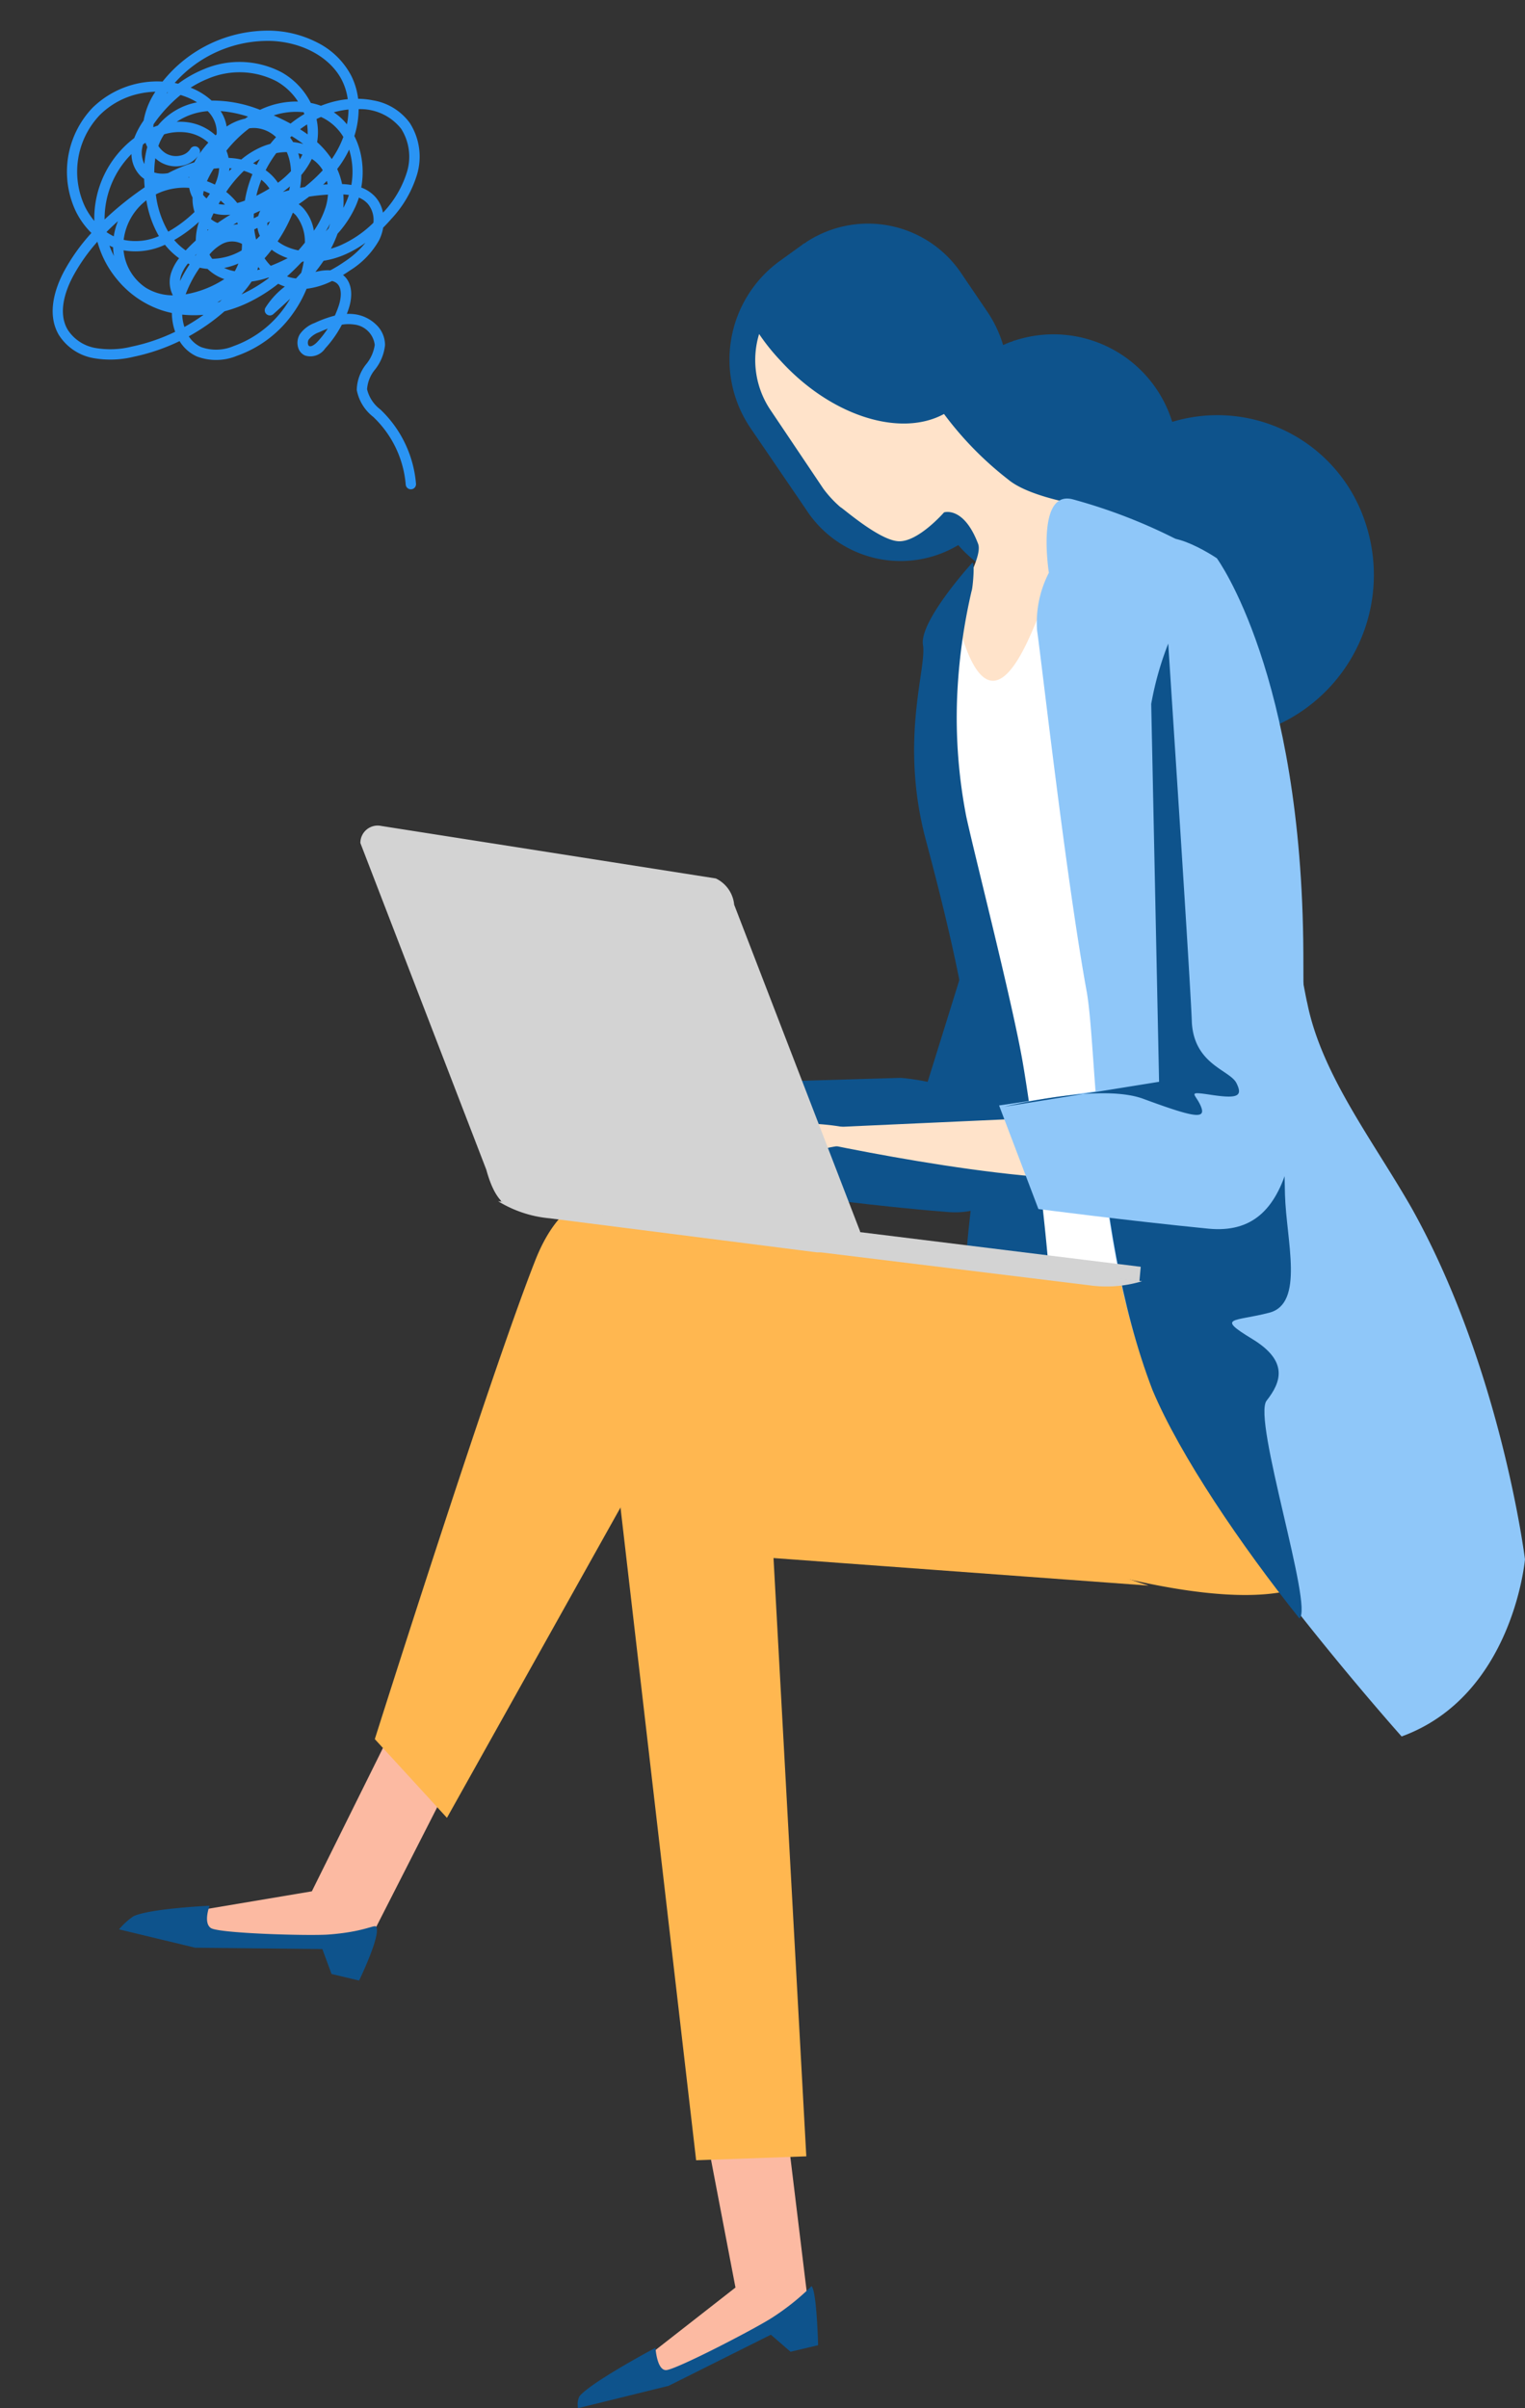 <svg xmlns="http://www.w3.org/2000/svg" xmlns:xlink="http://www.w3.org/1999/xlink" width="134.272" height="211.957" viewBox="0 0 134.272 211.957">
  <rect x="0" y="0" width="134.272" height="211.957" fill="#333333" stroke="none"/>
  <defs>
    <clipPath id="clip-path">
      <rect id="長方形_26239" data-name="長方形 26239" width="34.804" height="42.482" fill="none"/>
    </clipPath>
    <clipPath id="clip-path-2">
      <rect id="長方形_26241" data-name="長方形 26241" width="123.789" height="192.273" fill="none"/>
    </clipPath>
  </defs>
  <g id="グループ_13001" data-name="グループ 13001" transform="translate(0 7.829) rotate(-13)">
    <g id="グループ_12971" data-name="グループ 12971" transform="translate(0 0)" clip-path="url(#clip-path)">
      <path id="パス_48535" data-name="パス 48535" d="M27.422,42.483a.446.446,0,0,1-.068-.005.452.452,0,0,1-.38-.515,9.259,9.259,0,0,0-1.246-6.13c-.065-.105-.132-.21-.2-.317a3.9,3.9,0,0,1-.881-2.631A3.748,3.748,0,0,1,26,30.83a3.438,3.438,0,0,0,1.081-1.456A2.047,2.047,0,0,0,25.7,27.212a3.545,3.545,0,0,0-1.039-.224,9.685,9.685,0,0,1-1.9,1.705,1.571,1.571,0,0,1-1.866.214,1.1,1.1,0,0,1-.436-.813,1.472,1.472,0,0,1,.4-1.112,2.765,2.765,0,0,1,1.509-.683,10.036,10.036,0,0,1,1.872-.229,8.647,8.647,0,0,0,.5-.723c.41-.659.7-1.543.277-2.046a.977.977,0,0,0-.341-.253,6.8,6.8,0,0,1-2.33.161A10.645,10.645,0,0,1,20.8,24.957a10.185,10.185,0,0,1-5.76,2.623,4.782,4.782,0,0,1-3.455-.744,3.424,3.424,0,0,1-1.171-1.654,17.452,17.452,0,0,1-4.25.434,8.594,8.594,0,0,1-3.488-.686,4.546,4.546,0,0,1-2.5-2.674c-.683-2.187.79-4.3,1.729-5.371a17.09,17.09,0,0,1,3.085-2.722,7.017,7.017,0,0,1-.912-2.184A8.159,8.159,0,0,1,7.558,3.452a8.151,8.151,0,0,1,6.535-.864A11.884,11.884,0,0,1,24.372.362a9.51,9.51,0,0,1,3.769,1.945A6.8,6.8,0,0,1,30.4,5.846a6.227,6.227,0,0,1,.13,2.092,7.218,7.218,0,0,1,1.252.431,5.029,5.029,0,0,1,2.7,2.662,5.5,5.5,0,0,1-.4,4.573A9.936,9.936,0,0,1,30.993,18.9q-.434.314-.868.585a3.982,3.982,0,0,1-.583.981,7.413,7.413,0,0,1-3.107,2.031q-.354.14-.692.253c.6.744.514,1.891-.224,3.078q-.105.168-.217.333a4.163,4.163,0,0,1,.735.211,3.348,3.348,0,0,1,1.547,1.262,2.47,2.47,0,0,1,.374,1.967,4.138,4.138,0,0,1-1.329,1.882,3.048,3.048,0,0,0-1.084,1.543,3.154,3.154,0,0,0,.75,2.007c.07.11.139.22.207.329a10.183,10.183,0,0,1,1.37,6.738.453.453,0,0,1-.447.385M23.368,27.046c-.278.038-.551.088-.814.141a2.006,2.006,0,0,0-1.037.425.563.563,0,0,0-.145.408.21.21,0,0,0,.073.161c.137.1.458.011.816-.233a8.78,8.78,0,0,0,1.108-.9M11.3,24.955a2.53,2.53,0,0,0,.832,1.159,3.93,3.93,0,0,0,2.819.565,9.385,9.385,0,0,0,5.787-2.94c-.581.34-1.168.665-1.75.987a.453.453,0,0,1-.538-.717,7.083,7.083,0,0,1,2.076-1.421,4.366,4.366,0,0,1-.516-.369,14.03,14.03,0,0,1-3.055,1.044,11.639,11.639,0,0,1-2.095.251,17.653,17.653,0,0,1-3.56,1.441M5.331,15.029a16.053,16.053,0,0,0-2.747,2.454c-.814.924-2.1,2.737-1.545,4.5a3.646,3.646,0,0,0,2.02,2.123,7.743,7.743,0,0,0,3.129.6,16.553,16.553,0,0,0,4.031-.411,5.006,5.006,0,0,1,.091-1.677,8.386,8.386,0,0,1-.81-.429,8.613,8.613,0,0,1-3.239-3.56,8.77,8.77,0,0,1-.929-3.6m5.831,7.937a4.042,4.042,0,0,0-.055,1.1,16.586,16.586,0,0,0,1.882-.663,9.959,9.959,0,0,1-1.827-.441m3.248-.354h.212c.084-.047.169-.1.253-.144q-.23.082-.465.143M17.773,21.5a8.569,8.569,0,0,1-.926.762c-.063.047-.127.092-.191.138l.113-.023a12.989,12.989,0,0,0,2.566-.845l-.034-.042a8.091,8.091,0,0,1-1.527.01m3.14.261a3.31,3.31,0,0,0,.356.2,3.469,3.469,0,0,0,.371.155c.19-.127.38-.256.566-.388a9.124,9.124,0,0,0,.434-.913l-.062-.021-.159.049q-.752.505-1.505.916m2.57.181c.11,0,.219,0,.328.008a3.806,3.806,0,0,1,.934.15,11.8,11.8,0,0,0,1.358-.45,7.923,7.923,0,0,0,2.2-1.218,9.553,9.553,0,0,1-2.161.633,7.824,7.824,0,0,1-1.783.084c-.3.278-.608.541-.926.792h.05M11.86,21.29a9.051,9.051,0,0,0,3.151-.384c.157-.048.314-.1.47-.152a4.029,4.029,0,0,1-1.237-1.21,4.819,4.819,0,0,1-.605-.24l-.042-.021A10.5,10.5,0,0,0,11.86,21.29m-4.455-5a4.436,4.436,0,0,0,1.172,3.649,4.529,4.529,0,0,0,2.165,1.183,2.606,2.606,0,0,1,.361-2.057,4.249,4.249,0,0,1,.909-1,6.144,6.144,0,0,1-.946-1.436,6.122,6.122,0,0,1-3.66-.339m11.219,4.094-.006.012q-.062.12-.132.234l.254-.005c-.04-.079-.079-.16-.116-.241m.722-.615a4.564,4.564,0,0,0,.38.761c.25-.036.489-.078.712-.121.286-.056.585-.12.893-.2q-.224-.139-.432-.3a4.637,4.637,0,0,1-.778-.74q-.377.311-.775.594m-3.666.024a3.621,3.621,0,0,0,.853.495,5.135,5.135,0,0,0,.462-.59,6.3,6.3,0,0,1-1.315.1M26.094,19.1a10.2,10.2,0,0,1-.867,1.153A7.074,7.074,0,0,0,26,20.172a9.74,9.74,0,0,0,3.385-1.3,2.2,2.2,0,0,0-.116-1.756,2.131,2.131,0,0,0-.631-.687,7.273,7.273,0,0,1-.432.649A9.238,9.238,0,0,1,26.094,19.1m-13.422-.409a3.472,3.472,0,0,0-.8.851,2.007,2.007,0,0,0-.225.493A12.907,12.907,0,0,1,12.8,18.792l-.127-.1m8.128-.12a3.715,3.715,0,0,0,.645.617,4.986,4.986,0,0,0,.956.566q.356-.255.71-.531a3.714,3.714,0,0,0-.227-2.522,1.8,1.8,0,0,0-.209-.293A13.9,13.9,0,0,1,20.8,18.573m-5.954.2a5.342,5.342,0,0,0,2.687-.138,4.59,4.59,0,0,0,.16-.554,1.865,1.865,0,0,0-1.8-.358,3.855,3.855,0,0,0-1.2.626c.007.029.014.057.023.084a2.265,2.265,0,0,0,.129.34m10.8-.683c-.165.2-.338.387-.513.566.1-.061.2-.125.294-.19.076-.124.15-.25.219-.375M23.342,15.8a2.548,2.548,0,0,1,.331.46,3.946,3.946,0,0,1,.448,2.116,7.694,7.694,0,0,0,1.51-1.848,4.88,4.88,0,0,0,.411-.97q-.824-.139-1.657-.2c-.346.159-.694.305-1.044.442m5.708-.184a3.108,3.108,0,0,1,1,1.056,2.875,2.875,0,0,1,.357,1.528l.052-.038a9.058,9.058,0,0,0,2.815-2.986,4.587,4.587,0,0,0,.356-3.807,4.565,4.565,0,0,0-3.26-2.532,8.106,8.106,0,0,1-.9,2.221,6.634,6.634,0,0,1,.189,1.747,7.524,7.524,0,0,1-.62,2.811m-15.6,2.531.029.02c.053-.047.107-.094.163-.141l-.191.121m5.593-1.067a6.825,6.825,0,0,0-.038.911l.038-.022c.1-.058.224-.135.357-.226l-.016-.081a2.553,2.553,0,0,1-.035-.644c-.1.022-.2.043-.306.062m-7.078-.673a5.206,5.206,0,0,0,.78,1.119l.008-.005q.513-.342,1.055-.649a5.428,5.428,0,0,1,.639-1.537,12.024,12.024,0,0,1-2.483,1.073m8.337.371a1.681,1.681,0,0,0-.046.26c.1-.1.2-.213.3-.33l-.237.066-.016,0m7.074-.927A7.744,7.744,0,0,1,27.1,17c.13-.149.257-.3.377-.466a6.038,6.038,0,0,0,.354-.53c-.141-.056-.292-.107-.453-.155m-21.09-.241a7.789,7.789,0,0,0,.18.971,5.321,5.321,0,0,1,.1-.765c-.1-.066-.188-.134-.278-.206m11.032.665c.052.006.1.011.156.015.084.006.169.01.254.012-.009-.051-.018-.1-.028-.153-.128.04-.255.082-.383.126m-2.287-.123c-.019.036-.036.073-.053.109l.11-.052-.057-.057m4.278-.431c-.038.135-.072.268-.1.4.142-.032.283-.066.425-.1a2.367,2.367,0,0,1,.283-.419c-.2.037-.4.076-.6.12M7.622,15.39a5.1,5.1,0,0,0,3.1.38c-.014-.043-.028-.087-.041-.131a9.2,9.2,0,0,1-.33-3.19c-.094.042-.186.087-.277.136A5.176,5.176,0,0,0,7.622,15.39m7.9-.053a2.056,2.056,0,0,0,.491.469q.621-.252,1.262-.461a4.335,4.335,0,0,1-.608-.121,3.683,3.683,0,0,1-.81-.33c-.12.149-.232.3-.335.443m-4.241-3.208a8.6,8.6,0,0,0,.267,3.249c.02.066.04.13.061.194A11.222,11.222,0,0,0,14.254,14.4a3.674,3.674,0,0,1,.116-1.277c-.01-.036-.02-.072-.028-.108a2.631,2.631,0,0,1-.066-.782,5.575,5.575,0,0,0-2.994-.105m16.181,2.805a6.824,6.824,0,0,1,.778.261,6.576,6.576,0,0,0,.511-3.075,9.32,9.32,0,0,1-1.158,1.213c-.083.072-.165.143-.25.212.013.062.024.123.034.185a6.229,6.229,0,0,1,.085,1.2M6.3,14.381a4.683,4.683,0,0,0,.542.512A5.889,5.889,0,0,1,7.5,13.675q-.628.343-1.2.706m19.526.227c.129.019.259.04.388.061.008-.1.013-.207.013-.309q-.2.128-.4.248m-8.457-1.295a6.127,6.127,0,0,1,.728,1.169,6.633,6.633,0,0,0,.7-.054,10.587,10.587,0,0,1,1.17-2.115,5.084,5.084,0,0,0-.664-.46,11.19,11.19,0,0,0-1.938,1.459m6.419,1.113.418.019a13.19,13.19,0,0,0,1.877-1.077c-.02-.062-.04-.123-.064-.182a2.991,2.991,0,0,0-.651-1.01,6.672,6.672,0,0,1-1.223,1.177,7.662,7.662,0,0,1-.356,1.073m-.846-.323q-.343.178-.713.335c.19-.009.382-.015.572-.019.05-.106.1-.211.141-.316m-6.466.091a2.936,2.936,0,0,0,.435.158l.1.025a5.024,5.024,0,0,0-.295-.428c-.068.069-.136.14-.206.212l-.031.033m4.146-1.228a9.683,9.683,0,0,0-.744,1.271,12.278,12.278,0,0,0,1.267-.357,3.3,3.3,0,0,0-.524-.913m.56-.735a4.284,4.284,0,0,1,.806,1.32,8.541,8.541,0,0,0,1.347-.736,5.007,5.007,0,0,0,.085-1.153,3.77,3.77,0,0,0-.069-.566,4.991,4.991,0,0,0-.92-.12,10.446,10.446,0,0,0-1.25,1.255m-5.856.874a1.889,1.889,0,0,0,.228.375c.128-.109.257-.224.382-.344-.106-.088-.216-.172-.33-.251-.048-.034-.1-.066-.147-.1-.028.059-.055.119-.079.178s-.037.093-.054.14M9.994,8.184a8.082,8.082,0,0,0-3.606,5.084,28.441,28.441,0,0,1,3.3-1.652c.264-.112.522-.217.776-.317.013-.1.028-.194.043-.292.024-.151.049-.3.077-.443a2.35,2.35,0,0,1-.239-.3,2.779,2.779,0,0,1-.354-2.081m1.791-5.019A7,7,0,0,0,8.042,4.216a7.229,7.229,0,0,0-3.084,7.555,6.208,6.208,0,0,0,.519,1.416,8.887,8.887,0,0,1,5.068-6.316A7.126,7.126,0,0,1,11.7,5.55a6.637,6.637,0,0,1,1.575-2.235,7.5,7.5,0,0,0-1.492-.15m14.37,7.68a7.728,7.728,0,0,1,.919,1.74,8.374,8.374,0,0,0,1.434-1.67,4.489,4.489,0,0,0-.988-1.671,4.34,4.34,0,0,0-.534-.483q-.214.04-.426.092a5.325,5.325,0,0,1-.364,1.89c-.013.034-.027.068-.041.1M15.927,12.013c.066.041.129.084.193.128.145.1.286.208.421.321a3.929,3.929,0,0,0,.691-1.325q-.236-.04-.48-.066a8.36,8.36,0,0,0-.825.941m8.383-.585c.006.065.01.128.013.193.005.12.006.242,0,.364q.171-.176.326-.371c-.111-.067-.225-.129-.344-.186m-4.06-.038c.093.067.185.137.274.21q.187-.222.386-.436a6.364,6.364,0,0,0-.66.225m-2.135-.048c-.023.086-.048.171-.077.254q.136-.1.277-.191l-.1-.031-.105-.032m-3.734-.019.1.029L14.5,11.3l-.119.025m3.864-.885c.083.023.164.047.245.073a6.1,6.1,0,0,1,.811.318,7.34,7.34,0,0,1,1.915-.664,5.5,5.5,0,0,1,.883-.1q.307-.244.627-.465a2.912,2.912,0,0,0-1.571-1.187,2.807,2.807,0,0,0-.55-.1A11.132,11.132,0,0,0,18.2,9.78c.016.1.029.2.036.3.009.119.012.237.009.353m5.853-.069q.22.075.433.169c.138.061.273.127.4.2a11.187,11.187,0,0,0-.845-.909l-.159.09c.064.148.119.3.169.452m-12.515-.146a2.577,2.577,0,0,0,1.176.328c.425-.109.837-.2,1.24-.263a11.718,11.718,0,0,1,1.218-.14c.136-.163.28-.317.426-.46a2.28,2.28,0,0,1-1.439.506,2.681,2.681,0,0,1-1.888-.737,2.848,2.848,0,0,1-.361-.434,8.713,8.713,0,0,0-.372,1.2M24.945,9.4q.291.295.548.593a4.5,4.5,0,0,0,.145-.867c-.234.083-.465.173-.692.274m3.226-.786.01.01a5.248,5.248,0,0,1,.881,1.281,6.905,6.905,0,0,0,.427-1.238,7.437,7.437,0,0,0-1.318-.052m-12.69.154a.453.453,0,0,1,.35.74,8.325,8.325,0,0,1,.668-.552c.1-.078.209-.154.312-.226a3.625,3.625,0,0,0-1.635-1.288,4.718,4.718,0,0,0-1.992-.3,4.445,4.445,0,0,0-.727.884,2.108,2.108,0,0,0,.493.781,1.76,1.76,0,0,0,1.242.479,1.341,1.341,0,0,0,.964-.381.451.451,0,0,1,.325-.137M11.167,7.594a3.166,3.166,0,0,0-.139.289A2.235,2.235,0,0,0,10.9,9.3a7.805,7.805,0,0,1,.585-1.4,3.637,3.637,0,0,1-.066-.4c-.084.029-.166.059-.249.092m11.789.1q.694.516,1.28,1.036a10.751,10.751,0,0,1,1.374-.547c-.007-.057-.015-.112-.023-.169a6.29,6.29,0,0,0-2.63-.321M14.509,6.319a5.2,5.2,0,0,1,1,.282,4.533,4.533,0,0,1,2.063,1.645l.112-.063c.014-.041.027-.083.04-.125a2.645,2.645,0,0,0-.343-2.04,5.679,5.679,0,0,0-2.872.3M26.387,7.357A5.879,5.879,0,0,1,27.2,7.8c.254-.039.51-.066.765-.085a8.327,8.327,0,0,1,1.667.05,5.316,5.316,0,0,0-.119-1.712c-.533-2.212-2.644-4.1-5.375-4.819a10.964,10.964,0,0,0-9.036,1.715c.1.042.192.087.286.133a10.246,10.246,0,0,1,2.474-.735,8.009,8.009,0,0,1,6.623,1.8,6.389,6.389,0,0,1,1.9,3.2m-7.9-1.089A3.432,3.432,0,0,1,18.7,7.714,4.738,4.738,0,0,1,20.445,7.4q.144-.059.288-.113a10.463,10.463,0,0,0-2.245-1.018m5.039.494a7.246,7.246,0,0,1,1.732.207l.058.014A5.455,5.455,0,0,0,23.88,4.823a7.1,7.1,0,0,0-5.872-1.576,9.011,9.011,0,0,0-1.626.42c.127.089.251.181.373.277a5.959,5.959,0,0,1,1.169,1.247l.071.015a11.418,11.418,0,0,1,3.9,1.735h0a7.571,7.571,0,0,1,1.635-.18M12.473,6.071c-.027.077-.05.154-.071.233l0,.017c.14-.023.28-.042.419-.056a5.873,5.873,0,0,1,3.818-1.213,5.174,5.174,0,0,0-.444-.4,6.456,6.456,0,0,0-.825-.558,12.5,12.5,0,0,0-2.892,1.976M14.295,3.6,14.19,3.7c.048-.028.094-.055.142-.081L14.295,3.6" transform="translate(0 -0.001)" fill="#2a94f4"/>
    </g>
  </g>
  <g id="グループ_13002" data-name="グループ 13002" transform="translate(10.483 19.685)">
    <path id="パス_48552" data-name="パス 48552" d="M30.6,51.507H44.111l1.848,9.469H32.217Z" transform="translate(4.735 7.969)" fill="#fff"/>
    <path id="パス_48553" data-name="パス 48553" d="M50.3,11.007H62.54l2.194,8.2H52.263Z" transform="translate(7.784 1.702)" fill="#fff"/>
    <g id="グループ_12978" data-name="グループ 12978" transform="translate(0 -0.001)">
      <g id="グループ_12977" data-name="グループ 12977" clip-path="url(#clip-path-2)">
        <path id="パス_48554" data-name="パス 48554" d="M70.988,69.166s-.231,2.079-9.815,2.079S37.5,68.7,37.5,68.7L59.9,66.51s8.545-.462,11.086,2.656" transform="translate(5.803 10.288)" fill="#0e538c"/>
        <path id="パス_48555" data-name="パス 48555" d="M47.629,69.666c-5.427,0-7.737,2.771-9.931,3.7a44.991,44.991,0,0,0-4.388,2.194c1.27-2.425,3-2.425,3.811-3.233s.577-.346-1.27-.577c-1.039-.115-3,1.963-4.388,3A6.419,6.419,0,0,1,29.5,75.786a32.206,32.206,0,0,1,3.233-3.7,37.031,37.031,0,0,1,5.543-3.926c1.155-.462,4.85-.577,7.39-.231,3,.462,5.889,1.732,1.963,1.732" transform="translate(4.565 10.481)" fill="#0e538c"/>
        <path id="パス_48556" data-name="パス 48556" d="M38.421,68.307a19.531,19.531,0,0,0-4.965,1.732c-.462.346-2.656,2.771-2.656,2.771a4.754,4.754,0,0,0,2.425-1.155,36.075,36.075,0,0,1,5.2-3.349" transform="translate(4.766 10.57)" fill="#0e538c"/>
        <path id="パス_48557" data-name="パス 48557" d="M61.178,65.107s10.508.693,9.815,7.159c-.346,3.7-2.771,4.965-6,4.619C59.1,76.423,52.4,75.5,52.4,75.5l-3-10.046Z" transform="translate(7.644 10.075)" fill="#0e538c"/>
        <path id="パス_48558" data-name="パス 48558" d="M61.839,70.933,72.232,37.561s1.5-4.85,4.042-4.042c3.58,1.27,1.848,5.312,1.5,7.621-.577,4.85-.231,6.928-3.58,18.591-2.079,7.159-3.811,15.474-5.658,20.208-1.27,3.233-3.349-1.386-6.582-2.771-5.889-2.309-.115-6.236-.115-6.236" transform="translate(9.177 5.173)" fill="#0e538c"/>
        <path id="パス_48559" data-name="パス 48559" d="M62.281,23.414a10.942,10.942,0,0,0,13.741,6.813c.115,0,.231-.115.346-.115a11.27,11.27,0,0,0,6.7-14.319A10.942,10.942,0,0,0,69.325,8.98c-.115,0-.231.115-.346.115a11.375,11.375,0,0,0-6.7,14.319" transform="translate(9.545 1.305)" fill="#0e538c"/>
        <path id="パス_48560" data-name="パス 48560" d="M53.3,25.181a9.9,9.9,0,0,0,13.741,2.887c.115-.115.231-.115.346-.231L66.7,22.295a10.615,10.615,0,0,0,2.54-14.55L67.046,4.512A9.9,9.9,0,0,0,53.3,1.625c-.115.115-.231.115-.346.231l-2.079,1.5a10.725,10.725,0,0,0-2.54,14.55Z" transform="translate(7.204 0)" fill="#0e538c"/>
        <path id="パス_48561" data-name="パス 48561" d="M48.847,8.407a18,18,0,0,0,1.848,2.309c4.5,4.965,10.624,6.813,14.434,4.734a29.748,29.748,0,0,0,5.658,5.774c2.079,1.732,7.506,2.425,7.506,2.425,3.118,3.464-8.661,23.557-9.469,23.441-1.732-.115-3.926-11.316-2.309-15.243.693-1.848,1.963-4.042,1.617-4.965-1.27-3.349-3-2.771-3-2.771s-2.309,2.656-4.042,2.54-4.965-3-5.081-3a9.972,9.972,0,0,1-1.5-1.617l-4.734-7.044a7.878,7.878,0,0,1-.924-6.582" transform="translate(7.505 1.301)" fill="#ffe3ca"/>
        <path id="パス_48562" data-name="パス 48562" d="M82.91,89.951S79.1,94.57,77.829,95.032c-1.617.693-6.351-.808-6.351-.808s-1.27-21.247-2.771-29.446-3.58-10.393-3.7-13.049c-.115-4.157-3.58-5.889-3-9.122s1.617-14.9,1.963-13.28c3,13.164,6.7,2.194,7.506.462.462-.924,11.432,60.162,11.432,60.162" transform="translate(9.585 4.515)" fill="#fff"/>
        <path id="パス_48563" data-name="パス 48563" d="M65.677,25.918S61.058,31,61.4,33.077s-2.079,8.314.231,17.09c2.656,9.931,4.042,16.744,4.5,23.326S64.407,86.08,65.33,94.047c.693,6.351,2.079,6.7,2.079,6.7a4.893,4.893,0,0,0,4.734-1.732C74.107,96.588,71.1,75.11,70.18,69.8S66.023,51.9,65.215,48.2A45.592,45.592,0,0,1,64.407,37.7a50.649,50.649,0,0,1,1.27-9.353c.115-.231.346-3,0-2.425" transform="translate(9.382 3.998)" fill="#0e538c"/>
        <path id="パス_48564" data-name="パス 48564" d="M72.213,33.664A13.777,13.777,0,0,0,89.65,42.324c.115,0,.231-.115.462-.115a14.506,14.506,0,0,0,8.545-18.245A13.7,13.7,0,0,0,81.336,15.3c-.115,0-.346.115-.462.115a14.274,14.274,0,0,0-8.661,18.245" transform="translate(11.044 2.257)" fill="#0e538c"/>
        <path id="パス_48565" data-name="パス 48565" d="M52.412,140.907l2.54,20.9L43.636,167.12,37.4,168.505l11.086-8.661-3.58-18.707Z" transform="translate(5.787 21.804)" fill="#fcbaa2"/>
        <path id="パス_48566" data-name="パス 48566" d="M56.138,162.4l-2.425.577-1.732-1.5-9.007,4.5-7.968,1.963a1.63,1.63,0,0,1,.115-1.039c1.039-1.27,6.7-4.273,6.7-4.273s.115,1.963.924,1.963,7.737-3.58,9.353-4.619a21.361,21.361,0,0,0,3.464-2.771c.462.462.577,5.2.577,5.2" transform="translate(5.41 24.325)" fill="#0e538c"/>
        <path id="パス_48567" data-name="パス 48567" d="M30.4,116.2l-9.007,17.668-12.356-.577L2.8,131.444l13.741-2.309,7.506-15.127Z" transform="translate(0.433 17.642)" fill="#fcbaa2"/>
        <path id="パス_48568" data-name="パス 48568" d="M21.132,134.789l-2.425-.577-.808-2.194L6.7,131.9,0,130.286a6.052,6.052,0,0,1,1.27-1.155c1.5-.693,6.7-.924,6.7-.924s-.577,1.5.115,1.963,8.314.693,10.277.577c3.233-.231,4.157-.924,4.273-.693.462.693-1.5,4.734-1.5,4.734" transform="translate(0 19.839)" fill="#0e538c"/>
        <path id="パス_48569" data-name="パス 48569" d="M93.519,70.007l-6.7,3v9.238L40.747,74.741s-4.388-1.386-7.159,5.774C29.546,90.792,19.5,122.548,19.5,122.548l6.351,6.928L45.944,93.564s41.224,19.977,54.85,15.7c5.2-1.732,9.238-11.2,8.43-20.9a105.108,105.108,0,0,0-2.079-14.55Z" transform="translate(3.018 10.833)" fill="#ffb750"/>
        <path id="パス_48570" data-name="パス 48570" d="M84.8,106.379l-33.026-2.425,2.887,52.656-9.7.346L37.8,95.178s1.963-9.238,8.2-7.852,21.594,13.626,38.8,19.053" transform="translate(5.849 13.491)" fill="#ffb750"/>
        <path id="パス_48571" data-name="パス 48571" d="M102.1,129.908s-17.321-19.4-21.825-30.37c-5.312-13.164-4.965-29.561-5.889-35.1C72.543,54.387,70.349,34.872,70,32.563a9.6,9.6,0,0,1,1.039-5.081s-1.155-7.275,2.079-6.467a47.718,47.718,0,0,1,10.97,4.5c3,1.386,9.238,38.106,9.7,39.839,1.27,6.351,5.889,12.24,9.238,18.129,7.852,14.088,9.931,30.832,9.931,30.832s-1.039,12.009-10.855,15.589" transform="translate(10.829 3.242)" fill="#8fc7f9"/>
        <path id="パス_48572" data-name="パス 48572" d="M87.438,71.687s-.115,2.309-11.2,1.848S49.1,69.262,49.1,69.262l25.52-1.155c.115,0,9.815,0,12.818,3.58" transform="translate(7.598 10.539)" fill="#ffe3ca"/>
        <path id="パス_48573" data-name="パス 48573" d="M58.952,70.457c-5.2-.115-7.506,2.656-9.584,3.464A34.887,34.887,0,0,0,45.211,76c1.155-2.309,2.887-2.309,3.7-3.118s.693-.346-1.27-.577c-1.039-.115-3,1.848-4.273,2.887A5.321,5.321,0,0,1,41.4,76.23a30.091,30.091,0,0,1,3.118-3.58,29.031,29.031,0,0,1,5.312-3.7,21.247,21.247,0,0,1,7.159-.115c2.887.462,5.774,1.732,1.963,1.617" transform="translate(6.406 10.614)" fill="#ffe3ca"/>
        <path id="パス_48574" data-name="パス 48574" d="M50.075,69.007a32.286,32.286,0,0,0-4.734,1.5c-.462.346-2.54,2.54-2.54,2.54a4.741,4.741,0,0,0,2.309-1.039c1.617-1.039,3.233-2.079,4.965-3" transform="translate(6.623 10.678)" fill="#ffe3ca"/>
        <path id="パス_48575" data-name="パス 48575" d="M74.7,70.168l16.282-8.661s0,10.393.115,14.434,1.732,9.584-1.386,10.393-4.734.346-1.5,2.309,2.54,3.811,1.27,5.427,4.157,18.245,2.887,19.169c-5.081-6.351-10.508-14.319-12.933-20.093C76.548,85.641,75.393,77.1,74.7,70.168" transform="translate(11.559 9.518)" fill="#0e538c"/>
        <path id="パス_48576" data-name="パス 48576" d="M81.188,71.819,80.5,38.563s0-10.393.231-13.4,5.543.577,5.543.577S93.775,35.907,93.89,60.5c.115,16.4-.808,24.942-8.314,24.25-7.044-.693-15.012-1.732-15.012-1.732L67.1,73.9Z" transform="translate(10.383 3.709)" fill="#8fc7f9"/>
        <path id="パス_48577" data-name="パス 48577" d="M85.336,81.706,29.1,74.662l.231-1.155,56.121,6.928Z" transform="translate(4.503 11.375)" fill="#d3d3d3"/>
        <path id="パス_48578" data-name="パス 48578" d="M62.4,81.6a1.556,1.556,0,0,1-1.617,1.5l-28.869-3.58c-.808-.115-1.732-.808-2.425-3.349L18.4,47.415a1.524,1.524,0,0,1,1.848-1.5l29.446,4.619a2.853,2.853,0,0,1,1.617,2.309Z" transform="translate(2.847 7.097)" fill="#d3d3d3"/>
        <path id="パス_48579" data-name="パス 48579" d="M57.076,77.971h.346L85.6,81.551a10.87,10.87,0,0,1-4.734.346L57.307,79.01H56.96l-23.557-3a10.422,10.422,0,0,1-4.5-1.5Z" transform="translate(4.472 11.529)" fill="#d3d3d3"/>
        <path id="パス_48580" data-name="パス 48580" d="M81.126,70.575l-.693-33.257a27.912,27.912,0,0,1,1.5-5.312c.231,3.7,1.963,29.908,2.079,33.372.231,3.7,3.349,4.157,3.926,5.312s.115,1.386-2.194,1.039-1.386-.115-.924,1.039-.693.924-5.081-.693c-3.118-1.155-9.238,0-12.24.693Z" transform="translate(10.445 4.953)" fill="#0e538c"/>
      </g>
    </g>
  </g>
</svg>
